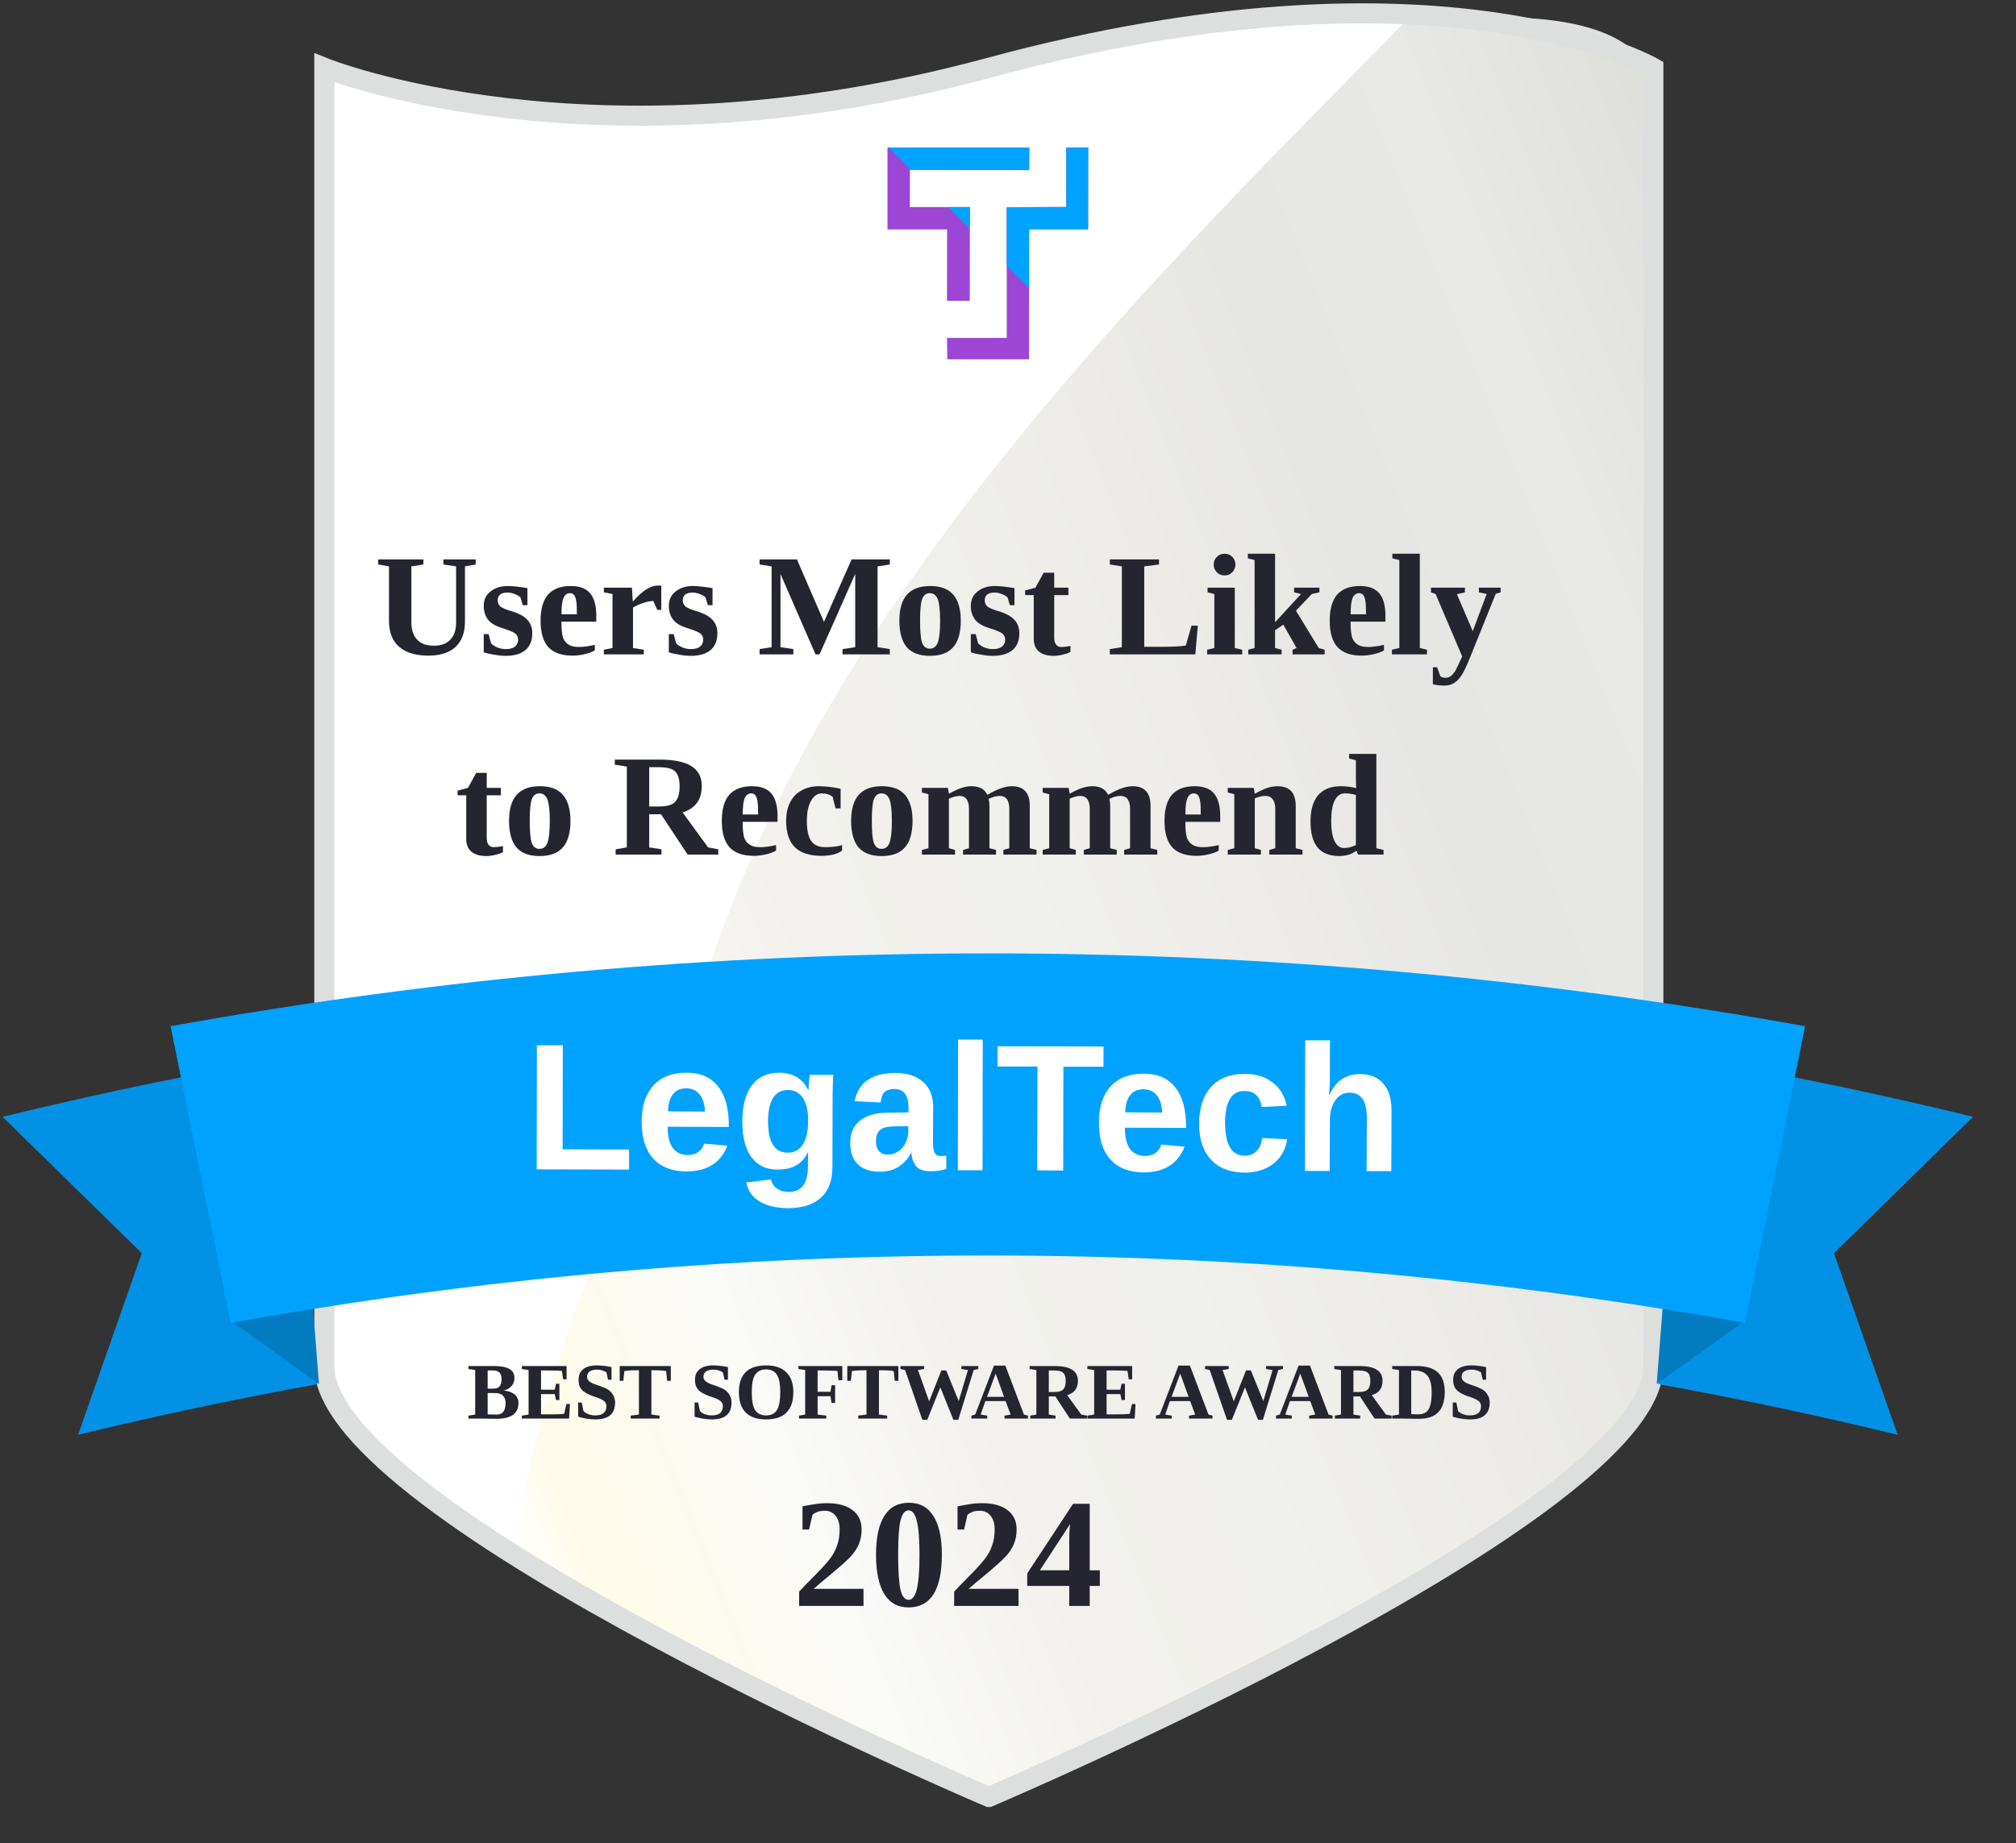 <svg xmlns="http://www.w3.org/2000/svg" xmlns:xlink="http://www.w3.org/1999/xlink" width="199" zoomAndPan="magnify" viewBox="0 0 149.25 136.5" height="182" preserveAspectRatio="xMidYMid meet" version="1.0"><rect x="0" y="0" width="149.25" height="136.5" fill="#333333" stroke="none"/><defs><g/><clipPath id="287ae2bcd2"><path d="M 23 0.23 L 123 0.23 L 123 133.809 L 23 133.809 Z M 23 0.23 " clip-rule="nonzero"/></clipPath><clipPath id="d3dd6f8f89"><path d="M 37 1 L 123 1 L 123 133.809 L 37 133.809 Z M 37 1 " clip-rule="nonzero"/></clipPath><clipPath id="b616f58031"><path d="M 122.285 8.93 L 122.285 101.129 C 122.285 112.102 73.133 133.008 73.133 133.008 C 73.133 133.008 52.488 124.227 37.957 115.062 C 40.145 99.73 47.625 84.676 53.641 68.418 C 63.812 40.934 88.992 17.055 103.793 1.816 C 126.258 -1.086 122.285 8.93 122.285 8.93 Z M 122.285 8.93 " clip-rule="nonzero"/></clipPath><linearGradient x1="-0.029" gradientTransform="matrix(84.598, 0, 0, 131.718, 37.959, 1.289)" y1="0.953" x2="1.179" gradientUnits="userSpaceOnUse" y2="0.213" id="5798d28331"><stop stop-opacity="1" stop-color="rgb(100%, 100%, 100%)" offset="0"/><stop stop-opacity="1" stop-color="rgb(100%, 100%, 100%)" offset="0.031"/><stop stop-opacity="1" stop-color="rgb(100%, 100%, 100%)" offset="0.047"/><stop stop-opacity="1" stop-color="rgb(100%, 99.904%, 99.464%)" offset="0.051"/><stop stop-opacity="1" stop-color="rgb(100%, 99.809%, 98.929%)" offset="0.055"/><stop stop-opacity="1" stop-color="rgb(100%, 99.661%, 98.102%)" offset="0.059"/><stop stop-opacity="1" stop-color="rgb(100%, 99.515%, 97.275%)" offset="0.062"/><stop stop-opacity="1" stop-color="rgb(100%, 99.367%, 96.446%)" offset="0.066"/><stop stop-opacity="1" stop-color="rgb(100%, 99.22%, 95.619%)" offset="0.07"/><stop stop-opacity="1" stop-color="rgb(100%, 99.072%, 94.791%)" offset="0.074"/><stop stop-opacity="1" stop-color="rgb(100%, 98.926%, 93.964%)" offset="0.078"/><stop stop-opacity="1" stop-color="rgb(100%, 98.779%, 93.137%)" offset="0.082"/><stop stop-opacity="1" stop-color="rgb(100%, 98.633%, 92.31%)" offset="0.086"/><stop stop-opacity="1" stop-color="rgb(99.985%, 98.512%, 91.698%)" offset="0.09"/><stop stop-opacity="1" stop-color="rgb(99.971%, 98.393%, 91.087%)" offset="0.094"/><stop stop-opacity="1" stop-color="rgb(99.904%, 98.38%, 91.298%)" offset="0.098"/><stop stop-opacity="1" stop-color="rgb(99.838%, 98.367%, 91.508%)" offset="0.102"/><stop stop-opacity="1" stop-color="rgb(99.771%, 98.354%, 91.719%)" offset="0.105"/><stop stop-opacity="1" stop-color="rgb(99.704%, 98.34%, 91.93%)" offset="0.109"/><stop stop-opacity="1" stop-color="rgb(99.637%, 98.326%, 92.14%)" offset="0.113"/><stop stop-opacity="1" stop-color="rgb(99.57%, 98.314%, 92.351%)" offset="0.117"/><stop stop-opacity="1" stop-color="rgb(99.503%, 98.3%, 92.561%)" offset="0.121"/><stop stop-opacity="1" stop-color="rgb(99.437%, 98.286%, 92.772%)" offset="0.125"/><stop stop-opacity="1" stop-color="rgb(99.37%, 98.273%, 92.982%)" offset="0.129"/><stop stop-opacity="1" stop-color="rgb(99.303%, 98.26%, 93.193%)" offset="0.133"/><stop stop-opacity="1" stop-color="rgb(99.236%, 98.247%, 93.404%)" offset="0.137"/><stop stop-opacity="1" stop-color="rgb(99.168%, 98.233%, 93.614%)" offset="0.141"/><stop stop-opacity="1" stop-color="rgb(99.101%, 98.219%, 93.825%)" offset="0.145"/><stop stop-opacity="1" stop-color="rgb(99.036%, 98.207%, 94.035%)" offset="0.148"/><stop stop-opacity="1" stop-color="rgb(98.969%, 98.193%, 94.246%)" offset="0.152"/><stop stop-opacity="1" stop-color="rgb(98.901%, 98.18%, 94.458%)" offset="0.156"/><stop stop-opacity="1" stop-color="rgb(98.834%, 98.166%, 94.669%)" offset="0.16"/><stop stop-opacity="1" stop-color="rgb(98.767%, 98.154%, 94.879%)" offset="0.164"/><stop stop-opacity="1" stop-color="rgb(98.7%, 98.14%, 95.09%)" offset="0.168"/><stop stop-opacity="1" stop-color="rgb(98.634%, 98.126%, 95.3%)" offset="0.172"/><stop stop-opacity="1" stop-color="rgb(98.567%, 98.112%, 95.511%)" offset="0.176"/><stop stop-opacity="1" stop-color="rgb(98.5%, 98.099%, 95.721%)" offset="0.18"/><stop stop-opacity="1" stop-color="rgb(98.433%, 98.085%, 95.932%)" offset="0.184"/><stop stop-opacity="1" stop-color="rgb(98.366%, 98.073%, 96.143%)" offset="0.188"/><stop stop-opacity="1" stop-color="rgb(98.299%, 98.059%, 96.353%)" offset="0.191"/><stop stop-opacity="1" stop-color="rgb(98.233%, 98.045%, 96.564%)" offset="0.195"/><stop stop-opacity="1" stop-color="rgb(98.166%, 98.032%, 96.774%)" offset="0.199"/><stop stop-opacity="1" stop-color="rgb(98.099%, 98.019%, 96.985%)" offset="0.203"/><stop stop-opacity="1" stop-color="rgb(97.919%, 97.862%, 96.957%)" offset="0.219"/><stop stop-opacity="1" stop-color="rgb(97.635%, 97.588%, 96.782%)" offset="0.227"/><stop stop-opacity="1" stop-color="rgb(97.429%, 97.354%, 96.489%)" offset="0.234"/><stop stop-opacity="1" stop-color="rgb(97.221%, 97.121%, 96.194%)" offset="0.242"/><stop stop-opacity="1" stop-color="rgb(97.014%, 96.886%, 95.9%)" offset="0.25"/><stop stop-opacity="1" stop-color="rgb(96.806%, 96.652%, 95.605%)" offset="0.258"/><stop stop-opacity="1" stop-color="rgb(96.599%, 96.419%, 95.311%)" offset="0.266"/><stop stop-opacity="1" stop-color="rgb(96.391%, 96.184%, 95.018%)" offset="0.273"/><stop stop-opacity="1" stop-color="rgb(96.184%, 95.95%, 94.724%)" offset="0.281"/><stop stop-opacity="1" stop-color="rgb(95.978%, 95.715%, 94.429%)" offset="0.289"/><stop stop-opacity="1" stop-color="rgb(95.77%, 95.482%, 94.135%)" offset="0.297"/><stop stop-opacity="1" stop-color="rgb(95.563%, 95.248%, 93.84%)" offset="0.305"/><stop stop-opacity="1" stop-color="rgb(95.355%, 95.013%, 93.546%)" offset="0.312"/><stop stop-opacity="1" stop-color="rgb(95.148%, 94.78%, 93.253%)" offset="0.32"/><stop stop-opacity="1" stop-color="rgb(94.963%, 94.577%, 92.998%)" offset="0.328"/><stop stop-opacity="1" stop-color="rgb(94.83%, 94.464%, 92.863%)" offset="0.344"/><stop stop-opacity="1" stop-color="rgb(94.669%, 94.385%, 92.784%)" offset="0.372"/><stop stop-opacity="1" stop-color="rgb(94.562%, 94.331%, 92.731%)" offset="0.375"/><stop stop-opacity="1" stop-color="rgb(94.455%, 94.276%, 92.677%)" offset="0.406"/><stop stop-opacity="1" stop-color="rgb(94.241%, 94.17%, 92.57%)" offset="0.438"/><stop stop-opacity="1" stop-color="rgb(93.994%, 93.944%, 92.354%)" offset="0.469"/><stop stop-opacity="1" stop-color="rgb(93.779%, 93.672%, 92.099%)" offset="0.484"/><stop stop-opacity="1" stop-color="rgb(93.633%, 93.477%, 91.916%)" offset="0.5"/><stop stop-opacity="1" stop-color="rgb(93.484%, 93.28%, 91.731%)" offset="0.516"/><stop stop-opacity="1" stop-color="rgb(93.338%, 93.085%, 91.548%)" offset="0.531"/><stop stop-opacity="1" stop-color="rgb(93.192%, 92.888%, 91.364%)" offset="0.547"/><stop stop-opacity="1" stop-color="rgb(93.044%, 92.693%, 91.18%)" offset="0.562"/><stop stop-opacity="1" stop-color="rgb(92.842%, 92.467%, 90.988%)" offset="0.578"/><stop stop-opacity="1" stop-color="rgb(92.532%, 92.186%, 90.782%)" offset="0.594"/><stop stop-opacity="1" stop-color="rgb(92.171%, 91.879%, 90.569%)" offset="0.609"/><stop stop-opacity="1" stop-color="rgb(91.811%, 91.571%, 90.353%)" offset="0.625"/><stop stop-opacity="1" stop-color="rgb(91.449%, 91.264%, 90.14%)" offset="0.628"/><stop stop-opacity="1" stop-color="rgb(91.269%, 91.11%, 90.033%)" offset="0.641"/><stop stop-opacity="1" stop-color="rgb(91.087%, 90.956%, 89.926%)" offset="0.656"/><stop stop-opacity="1" stop-color="rgb(90.727%, 90.649%, 89.713%)" offset="0.672"/><stop stop-opacity="1" stop-color="rgb(90.375%, 90.349%, 89.505%)" offset="0.688"/><stop stop-opacity="1" stop-color="rgb(90.292%, 90.292%, 89.54%)" offset="0.719"/><stop stop-opacity="1" stop-color="rgb(90.474%, 90.474%, 89.812%)" offset="0.75"/><stop stop-opacity="1" stop-color="rgb(90.656%, 90.656%, 90.083%)" offset="0.781"/><stop stop-opacity="1" stop-color="rgb(90.836%, 90.836%, 90.355%)" offset="0.812"/><stop stop-opacity="1" stop-color="rgb(90.915%, 90.915%, 90.486%)" offset="0.828"/><stop stop-opacity="1" stop-color="rgb(90.784%, 90.784%, 90.34%)" offset="0.836"/><stop stop-opacity="1" stop-color="rgb(90.544%, 90.544%, 90.051%)" offset="0.844"/><stop stop-opacity="1" stop-color="rgb(90.305%, 90.305%, 89.763%)" offset="0.852"/><stop stop-opacity="1" stop-color="rgb(90.067%, 90.067%, 89.474%)" offset="0.859"/><stop stop-opacity="1" stop-color="rgb(89.827%, 89.827%, 89.186%)" offset="0.867"/><stop stop-opacity="1" stop-color="rgb(89.587%, 89.587%, 88.898%)" offset="0.875"/><stop stop-opacity="1" stop-color="rgb(89.349%, 89.349%, 88.611%)" offset="0.883"/><stop stop-opacity="1" stop-color="rgb(89.11%, 89.11%, 88.322%)" offset="0.891"/><stop stop-opacity="1" stop-color="rgb(88.87%, 88.87%, 88.034%)" offset="0.898"/><stop stop-opacity="1" stop-color="rgb(88.632%, 88.632%, 87.746%)" offset="0.906"/><stop stop-opacity="1" stop-color="rgb(88.393%, 88.393%, 87.457%)" offset="0.914"/><stop stop-opacity="1" stop-color="rgb(88.153%, 88.153%, 87.17%)" offset="0.922"/><stop stop-opacity="1" stop-color="rgb(87.915%, 87.915%, 86.882%)" offset="0.93"/><stop stop-opacity="1" stop-color="rgb(87.675%, 87.675%, 86.594%)" offset="0.938"/><stop stop-opacity="1" stop-color="rgb(87.436%, 87.436%, 86.305%)" offset="0.945"/><stop stop-opacity="1" stop-color="rgb(87.196%, 87.195%, 86.017%)" offset="0.953"/><stop stop-opacity="1" stop-color="rgb(86.94%, 86.929%, 85.728%)" offset="0.961"/><stop stop-opacity="1" stop-color="rgb(86.67%, 86.639%, 85.44%)" offset="0.969"/><stop stop-opacity="1" stop-color="rgb(86.401%, 86.351%, 85.15%)" offset="0.977"/><stop stop-opacity="1" stop-color="rgb(86.131%, 86.061%, 84.862%)" offset="0.984"/><stop stop-opacity="1" stop-color="rgb(85.861%, 85.771%, 84.572%)" offset="0.992"/><stop stop-opacity="1" stop-color="rgb(85.591%, 85.483%, 84.282%)" offset="1"/></linearGradient><clipPath id="9a652197fd"><path d="M 3 0.23 L 144 0.23 L 144 133.809 L 3 133.809 Z M 3 0.23 " clip-rule="nonzero"/></clipPath><clipPath id="ebf3e98143"><path d="M 122 79 L 146.266 79 L 146.266 107 L 122 107 Z M 122 79 " clip-rule="nonzero"/></clipPath><clipPath id="2a76d57d0b"><path d="M 70.113 10.922 L 80.859 10.922 L 80.859 25 L 70.113 25 Z M 70.113 10.922 " clip-rule="nonzero"/></clipPath><clipPath id="e1d0664b18"><path d="M 78.938 10.922 L 78.938 15.328 L 74.531 15.344 L 74.531 25.023 L 70.113 25.023 L 70.129 26.602 L 76.184 26.602 L 76.188 16.977 L 80.555 16.977 L 80.562 10.922 Z M 78.938 10.922 " clip-rule="nonzero"/></clipPath><clipPath id="30e7a711b0"><path d="M 65.703 10.922 L 76.449 10.922 L 76.449 22.418 L 65.703 22.418 Z M 65.703 10.922 " clip-rule="nonzero"/></clipPath><clipPath id="b81d5f51de"><path d="M 71.793 22.27 L 71.801 15.332 L 67.355 15.332 L 67.363 12.566 L 76.191 12.586 L 76.199 10.922 L 65.703 10.922 L 65.703 16.988 L 70.117 16.988 L 70.109 22.27 Z M 71.793 22.27 " clip-rule="nonzero"/></clipPath></defs><g clip-path="url(#287ae2bcd2)"><path fill="#ffffff" d="M 122.281 5.02 L 122.281 101.125 C 122.281 112.098 73.133 133.004 73.133 133.004 C 73.133 133.004 23.984 112.098 23.984 101.125 L 23.984 5.02 C 23.984 5.02 43.715 12.992 73.133 5.02 C 106.605 -4.051 122.281 5.02 122.281 5.02 Z M 122.281 5.02 " fill-opacity="1" fill-rule="nonzero"/></g><g clip-path="url(#d3dd6f8f89)"><g clip-path="url(#b616f58031)"><path fill="url(#5798d28331)" d="M 37.957 0.23 L 37.957 133.008 L 126.258 133.008 L 126.258 0.23 Z M 37.957 0.23 " fill-rule="nonzero"/></g></g><g clip-path="url(#9a652197fd)"><path stroke-linecap="butt" transform="matrix(0.371, 0, 0, 0.371, -2.41, -0.495)" fill="none" stroke-linejoin="miter" d="M 336.424 14.87 L 336.424 274.03 C 336.424 303.619 203.819 359.995 203.819 359.995 C 203.819 359.995 71.214 303.619 71.214 274.03 L 71.214 14.87 C 71.214 14.87 124.448 36.369 203.819 14.87 C 294.13 -9.589 336.424 14.87 336.424 14.87 Z M 336.424 14.87 " stroke="#dcdfdd" stroke-width="4" stroke-opacity="1" stroke-miterlimit="10"/></g><path fill="#0192e5" d="M 23.52 102.492 C 17.578 103.562 11.668 104.816 5.781 106.246 L 10.496 92.797 L 0.191 82.703 C 4.641 81.617 9.105 80.629 13.582 79.738 " fill-opacity="1" fill-rule="nonzero"/><path fill="#027bc1" d="M 23.613 102.484 L 17.062 97.785 L 23.133 96.27 Z M 23.613 102.484 " fill-opacity="1" fill-rule="nonzero"/><g clip-path="url(#ebf3e98143)"><path fill="#0192e5" d="M 122.75 102.492 C 128.688 103.562 134.602 104.816 140.488 106.246 L 135.773 92.797 L 146.07 82.699 C 141.625 81.613 137.16 80.629 132.684 79.738 " fill-opacity="1" fill-rule="nonzero"/></g><path fill="#027bc1" d="M 122.652 102.484 L 129.203 97.785 L 123.133 96.27 Z M 122.652 102.484 " fill-opacity="1" fill-rule="nonzero"/><path fill="#00a2ff" d="M 129.188 97.961 C 110.648 94.633 91.965 92.969 73.129 92.969 C 54.297 92.969 35.613 94.633 17.074 97.961 C 15.59 90.637 14.109 83.312 12.629 75.988 C 32.637 72.395 52.805 70.598 73.133 70.598 C 93.461 70.598 113.629 72.395 133.637 75.988 C 132.152 83.312 130.668 90.637 129.188 97.961 Z M 129.188 97.961 " fill-opacity="1" fill-rule="nonzero"/><g fill="#252530" fill-opacity="1"><g transform="translate(34.586, 105.046)"><g><path d="M 2.547 -2.922 C 2.547 -3.148 2.492 -3.312 2.391 -3.406 C 2.297 -3.508 2.141 -3.562 1.922 -3.562 L 1.516 -3.562 L 1.516 -2.219 L 1.938 -2.219 C 2.145 -2.219 2.297 -2.27 2.391 -2.375 C 2.492 -2.488 2.547 -2.672 2.547 -2.922 Z M 2.844 -1.141 C 2.844 -1.391 2.773 -1.578 2.641 -1.703 C 2.516 -1.828 2.305 -1.891 2.016 -1.891 L 1.516 -1.891 L 1.516 -0.312 C 1.797 -0.301 2.016 -0.297 2.172 -0.297 C 2.398 -0.297 2.566 -0.363 2.672 -0.5 C 2.785 -0.645 2.844 -0.859 2.844 -1.141 Z M 0.094 0 L 0.094 -0.219 L 0.594 -0.297 L 0.594 -3.594 L 0.094 -3.672 L 0.094 -3.891 L 1.984 -3.891 C 2.504 -3.891 2.883 -3.816 3.125 -3.672 C 3.375 -3.535 3.5 -3.316 3.5 -3.016 C 3.5 -2.773 3.426 -2.57 3.281 -2.406 C 3.133 -2.238 2.941 -2.129 2.703 -2.078 C 3.055 -2.047 3.328 -1.945 3.516 -1.781 C 3.703 -1.625 3.797 -1.41 3.797 -1.141 C 3.797 -0.754 3.656 -0.461 3.375 -0.266 C 3.094 -0.078 2.695 0.016 2.188 0.016 L 0.859 0 Z M 0.094 0 "/></g></g></g><g fill="#252530" fill-opacity="1"><g transform="translate(38.538, 105.046)"><g><path d="M 0.094 -0.219 L 0.594 -0.297 L 0.594 -3.594 L 0.094 -3.672 L 0.094 -3.891 L 3.406 -3.891 L 3.406 -2.906 L 3.156 -2.906 L 3.062 -3.531 C 2.844 -3.551 2.523 -3.562 2.109 -3.562 L 1.516 -3.562 L 1.516 -2.141 L 2.531 -2.141 L 2.625 -2.578 L 2.875 -2.578 L 2.875 -1.375 L 2.625 -1.375 L 2.531 -1.812 L 1.516 -1.812 L 1.516 -0.312 L 2.25 -0.312 C 2.75 -0.312 3.078 -0.328 3.234 -0.359 L 3.391 -1.078 L 3.656 -1.078 L 3.594 0 L 0.094 0 Z M 0.094 -0.219 "/></g></g></g><g fill="#252530" fill-opacity="1"><g transform="translate(42.49, 105.046)"><g><path d="M 0.312 -1.188 L 0.578 -1.188 L 0.703 -0.562 C 0.785 -0.469 0.906 -0.391 1.062 -0.328 C 1.227 -0.266 1.398 -0.234 1.578 -0.234 C 2.129 -0.234 2.406 -0.461 2.406 -0.922 C 2.406 -1.066 2.352 -1.188 2.25 -1.281 C 2.145 -1.375 1.977 -1.461 1.75 -1.547 C 1.426 -1.648 1.191 -1.738 1.047 -1.812 C 0.898 -1.883 0.773 -1.961 0.672 -2.047 C 0.566 -2.141 0.484 -2.254 0.422 -2.391 C 0.367 -2.523 0.344 -2.688 0.344 -2.875 C 0.344 -3.219 0.457 -3.477 0.688 -3.656 C 0.914 -3.844 1.254 -3.938 1.703 -3.938 C 2.035 -3.938 2.395 -3.895 2.781 -3.812 L 2.781 -2.875 L 2.531 -2.875 L 2.406 -3.422 C 2.207 -3.555 1.973 -3.625 1.703 -3.625 C 1.473 -3.625 1.289 -3.578 1.156 -3.484 C 1.031 -3.398 0.969 -3.27 0.969 -3.094 C 0.969 -2.969 1.02 -2.859 1.125 -2.766 C 1.238 -2.672 1.406 -2.586 1.625 -2.516 C 2.07 -2.367 2.375 -2.242 2.531 -2.141 C 2.695 -2.035 2.82 -1.898 2.906 -1.734 C 3 -1.578 3.047 -1.395 3.047 -1.188 C 3.047 -0.352 2.562 0.062 1.594 0.062 C 1.375 0.062 1.145 0.039 0.906 0 C 0.676 -0.039 0.477 -0.086 0.312 -0.141 Z M 0.312 -1.188 "/></g></g></g><g fill="#252530" fill-opacity="1"><g transform="translate(45.785, 105.046)"><g><path d="M 0.906 0 L 0.906 -0.219 L 1.516 -0.297 L 1.516 -3.578 L 1.375 -3.578 C 0.926 -3.578 0.613 -3.555 0.438 -3.516 L 0.359 -2.797 L 0.094 -2.797 L 0.094 -3.891 L 3.875 -3.891 L 3.875 -2.797 L 3.609 -2.797 L 3.531 -3.516 C 3.363 -3.555 3.047 -3.578 2.578 -3.578 L 2.438 -3.578 L 2.438 -0.297 L 3.047 -0.219 L 3.047 0 Z M 0.906 0 "/></g></g></g><g fill="#252530" fill-opacity="1"><g transform="translate(49.629, 105.046)"><g/></g></g><g fill="#252530" fill-opacity="1"><g transform="translate(51.11, 105.046)"><g><path d="M 0.312 -1.188 L 0.578 -1.188 L 0.703 -0.562 C 0.785 -0.469 0.906 -0.391 1.062 -0.328 C 1.227 -0.266 1.398 -0.234 1.578 -0.234 C 2.129 -0.234 2.406 -0.461 2.406 -0.922 C 2.406 -1.066 2.352 -1.188 2.25 -1.281 C 2.145 -1.375 1.977 -1.461 1.75 -1.547 C 1.426 -1.648 1.191 -1.738 1.047 -1.812 C 0.898 -1.883 0.773 -1.961 0.672 -2.047 C 0.566 -2.141 0.484 -2.254 0.422 -2.391 C 0.367 -2.523 0.344 -2.688 0.344 -2.875 C 0.344 -3.219 0.457 -3.477 0.688 -3.656 C 0.914 -3.844 1.254 -3.938 1.703 -3.938 C 2.035 -3.938 2.395 -3.895 2.781 -3.812 L 2.781 -2.875 L 2.531 -2.875 L 2.406 -3.422 C 2.207 -3.555 1.973 -3.625 1.703 -3.625 C 1.473 -3.625 1.289 -3.578 1.156 -3.484 C 1.031 -3.398 0.969 -3.27 0.969 -3.094 C 0.969 -2.969 1.02 -2.859 1.125 -2.766 C 1.238 -2.672 1.406 -2.586 1.625 -2.516 C 2.07 -2.367 2.375 -2.242 2.531 -2.141 C 2.695 -2.035 2.82 -1.898 2.906 -1.734 C 3 -1.578 3.047 -1.395 3.047 -1.188 C 3.047 -0.352 2.562 0.062 1.594 0.062 C 1.375 0.062 1.145 0.039 0.906 0 C 0.676 -0.039 0.477 -0.086 0.312 -0.141 Z M 0.312 -1.188 "/></g></g></g><g fill="#252530" fill-opacity="1"><g transform="translate(54.405, 105.046)"><g><path d="M 1.25 -1.953 C 1.25 -1.328 1.332 -0.883 1.5 -0.625 C 1.676 -0.363 1.945 -0.234 2.312 -0.234 C 2.676 -0.234 2.941 -0.363 3.109 -0.625 C 3.273 -0.895 3.359 -1.336 3.359 -1.953 C 3.359 -2.566 3.273 -3 3.109 -3.25 C 2.941 -3.508 2.676 -3.641 2.312 -3.641 C 1.945 -3.641 1.676 -3.508 1.5 -3.25 C 1.332 -3 1.25 -2.566 1.25 -1.953 Z M 0.297 -1.953 C 0.297 -3.273 0.969 -3.938 2.312 -3.938 C 2.977 -3.938 3.477 -3.766 3.812 -3.422 C 4.156 -3.086 4.328 -2.598 4.328 -1.953 C 4.328 -1.285 4.156 -0.781 3.812 -0.438 C 3.469 -0.102 2.969 0.062 2.312 0.062 C 1.656 0.062 1.156 -0.102 0.812 -0.438 C 0.469 -0.781 0.297 -1.285 0.297 -1.953 Z M 0.297 -1.953 "/></g></g></g><g fill="#252530" fill-opacity="1"><g transform="translate(59.014, 105.046)"><g><path d="M 1.516 -1.656 L 1.516 -0.297 L 2.156 -0.219 L 2.156 0 L 0.141 0 L 0.141 -0.219 L 0.594 -0.297 L 0.594 -3.594 L 0.094 -3.672 L 0.094 -3.891 L 3.344 -3.891 L 3.344 -2.844 L 3.062 -2.844 L 2.984 -3.531 C 2.879 -3.539 2.719 -3.547 2.5 -3.547 C 2.289 -3.555 2.117 -3.562 1.984 -3.562 L 1.516 -3.562 L 1.516 -1.984 L 2.469 -1.984 L 2.547 -2.469 L 2.812 -2.469 L 2.812 -1.156 L 2.547 -1.156 L 2.469 -1.656 Z M 1.516 -1.656 "/></g></g></g><g fill="#252530" fill-opacity="1"><g transform="translate(62.633, 105.046)"><g><path d="M 0.906 0 L 0.906 -0.219 L 1.516 -0.297 L 1.516 -3.578 L 1.375 -3.578 C 0.926 -3.578 0.613 -3.555 0.438 -3.516 L 0.359 -2.797 L 0.094 -2.797 L 0.094 -3.891 L 3.875 -3.891 L 3.875 -2.797 L 3.609 -2.797 L 3.531 -3.516 C 3.363 -3.555 3.047 -3.578 2.578 -3.578 L 2.438 -3.578 L 2.438 -0.297 L 3.047 -0.219 L 3.047 0 Z M 0.906 0 "/></g></g></g><g fill="#252530" fill-opacity="1"><g transform="translate(66.584, 105.046)"><g><path d="M 4.359 0.094 L 4 0.094 L 3.031 -2.312 L 2.062 0.094 L 1.703 0.094 L 0.422 -3.594 L 0.078 -3.672 L 0.078 -3.891 L 1.828 -3.891 L 1.828 -3.672 L 1.375 -3.594 L 2.203 -1.281 L 3.109 -3.562 L 3.469 -3.562 L 4.391 -1.297 L 5.078 -3.594 L 4.594 -3.672 L 4.594 -3.891 L 5.844 -3.891 L 5.844 -3.672 L 5.5 -3.594 Z M 4.359 0.094 "/></g></g></g><g fill="#252530" fill-opacity="1"><g transform="translate(71.852, 105.046)"><g><path d="M 1.234 -0.219 L 1.234 0 L 0.062 0 L 0.062 -0.219 L 0.344 -0.297 L 1.734 -3.922 L 2.578 -3.922 L 3.953 -0.297 L 4.25 -0.219 L 4.25 0 L 2.516 0 L 2.516 -0.219 L 2.969 -0.297 L 2.594 -1.297 L 1.094 -1.297 L 0.75 -0.297 Z M 1.859 -3.328 L 1.219 -1.609 L 2.484 -1.609 Z M 1.859 -3.328 "/></g></g></g><g fill="#252530" fill-opacity="1"><g transform="translate(76.13, 105.046)"><g><path d="M 1.516 -1.641 L 1.516 -0.297 L 2.016 -0.219 L 2.016 0 L 0.141 0 L 0.141 -0.219 L 0.594 -0.297 L 0.594 -3.594 L 0.094 -3.672 L 0.094 -3.891 L 1.953 -3.891 C 2.523 -3.891 2.953 -3.801 3.234 -3.625 C 3.523 -3.445 3.672 -3.172 3.672 -2.797 C 3.672 -2.242 3.406 -1.891 2.875 -1.734 L 3.922 -0.297 L 4.344 -0.219 L 4.344 0 L 3.078 0 L 2 -1.641 Z M 2.766 -2.797 C 2.766 -3.086 2.703 -3.285 2.578 -3.391 C 2.461 -3.504 2.242 -3.562 1.922 -3.562 L 1.516 -3.562 L 1.516 -1.969 L 1.938 -1.969 C 2.238 -1.969 2.453 -2.031 2.578 -2.156 C 2.703 -2.281 2.766 -2.492 2.766 -2.797 Z M 2.766 -2.797 "/></g></g></g><g fill="#252530" fill-opacity="1"><g transform="translate(80.409, 105.046)"><g><path d="M 0.094 -0.219 L 0.594 -0.297 L 0.594 -3.594 L 0.094 -3.672 L 0.094 -3.891 L 3.406 -3.891 L 3.406 -2.906 L 3.156 -2.906 L 3.062 -3.531 C 2.844 -3.551 2.523 -3.562 2.109 -3.562 L 1.516 -3.562 L 1.516 -2.141 L 2.531 -2.141 L 2.625 -2.578 L 2.875 -2.578 L 2.875 -1.375 L 2.625 -1.375 L 2.531 -1.812 L 1.516 -1.812 L 1.516 -0.312 L 2.25 -0.312 C 2.75 -0.312 3.078 -0.328 3.234 -0.359 L 3.391 -1.078 L 3.656 -1.078 L 3.594 0 L 0.094 0 Z M 0.094 -0.219 "/></g></g></g><g fill="#252530" fill-opacity="1"><g transform="translate(84.361, 105.046)"><g/></g></g><g fill="#252530" fill-opacity="1"><g transform="translate(85.514, 105.046)"><g><path d="M 1.234 -0.219 L 1.234 0 L 0.062 0 L 0.062 -0.219 L 0.344 -0.297 L 1.734 -3.922 L 2.578 -3.922 L 3.953 -0.297 L 4.25 -0.219 L 4.25 0 L 2.516 0 L 2.516 -0.219 L 2.969 -0.297 L 2.594 -1.297 L 1.094 -1.297 L 0.75 -0.297 Z M 1.859 -3.328 L 1.219 -1.609 L 2.484 -1.609 Z M 1.859 -3.328 "/></g></g></g><g fill="#252530" fill-opacity="1"><g transform="translate(89.136, 105.046)"><g><path d="M 4.359 0.094 L 4 0.094 L 3.031 -2.312 L 2.062 0.094 L 1.703 0.094 L 0.422 -3.594 L 0.078 -3.672 L 0.078 -3.891 L 1.828 -3.891 L 1.828 -3.672 L 1.375 -3.594 L 2.203 -1.281 L 3.109 -3.562 L 3.469 -3.562 L 4.391 -1.297 L 5.078 -3.594 L 4.594 -3.672 L 4.594 -3.891 L 5.844 -3.891 L 5.844 -3.672 L 5.5 -3.594 Z M 4.359 0.094 "/></g></g></g><g fill="#252530" fill-opacity="1"><g transform="translate(94.403, 105.046)"><g><path d="M 1.234 -0.219 L 1.234 0 L 0.062 0 L 0.062 -0.219 L 0.344 -0.297 L 1.734 -3.922 L 2.578 -3.922 L 3.953 -0.297 L 4.25 -0.219 L 4.25 0 L 2.516 0 L 2.516 -0.219 L 2.969 -0.297 L 2.594 -1.297 L 1.094 -1.297 L 0.75 -0.297 Z M 1.859 -3.328 L 1.219 -1.609 L 2.484 -1.609 Z M 1.859 -3.328 "/></g></g></g><g fill="#252530" fill-opacity="1"><g transform="translate(98.682, 105.046)"><g><path d="M 1.516 -1.641 L 1.516 -0.297 L 2.016 -0.219 L 2.016 0 L 0.141 0 L 0.141 -0.219 L 0.594 -0.297 L 0.594 -3.594 L 0.094 -3.672 L 0.094 -3.891 L 1.953 -3.891 C 2.523 -3.891 2.953 -3.801 3.234 -3.625 C 3.523 -3.445 3.672 -3.172 3.672 -2.797 C 3.672 -2.242 3.406 -1.891 2.875 -1.734 L 3.922 -0.297 L 4.344 -0.219 L 4.344 0 L 3.078 0 L 2 -1.641 Z M 2.766 -2.797 C 2.766 -3.086 2.703 -3.285 2.578 -3.391 C 2.461 -3.504 2.242 -3.562 1.922 -3.562 L 1.516 -3.562 L 1.516 -1.969 L 1.938 -1.969 C 2.238 -1.969 2.453 -2.031 2.578 -2.156 C 2.703 -2.281 2.766 -2.492 2.766 -2.797 Z M 2.766 -2.797 "/></g></g></g><g fill="#252530" fill-opacity="1"><g transform="translate(102.96, 105.046)"><g><path d="M 3.031 -1.938 C 3.031 -2.5 2.926 -2.91 2.719 -3.172 C 2.52 -3.43 2.191 -3.562 1.734 -3.562 L 1.516 -3.562 L 1.516 -0.328 C 1.703 -0.316 1.867 -0.312 2.016 -0.312 C 2.266 -0.312 2.461 -0.363 2.609 -0.469 C 2.754 -0.57 2.859 -0.738 2.922 -0.969 C 2.992 -1.207 3.031 -1.531 3.031 -1.938 Z M 1.953 -3.891 C 2.648 -3.891 3.164 -3.727 3.5 -3.406 C 3.832 -3.094 4 -2.613 4 -1.969 C 4 -1.301 3.836 -0.801 3.516 -0.469 C 3.203 -0.145 2.723 0.016 2.078 0.016 L 0.766 0 L 0.109 0 L 0.109 -0.219 L 0.609 -0.297 L 0.609 -3.594 L 0.109 -3.672 L 0.109 -3.891 Z M 1.953 -3.891 "/></g></g></g><g fill="#252530" fill-opacity="1"><g transform="translate(107.239, 105.046)"><g><path d="M 0.312 -1.188 L 0.578 -1.188 L 0.703 -0.562 C 0.785 -0.469 0.906 -0.391 1.062 -0.328 C 1.227 -0.266 1.398 -0.234 1.578 -0.234 C 2.129 -0.234 2.406 -0.461 2.406 -0.922 C 2.406 -1.066 2.352 -1.188 2.25 -1.281 C 2.145 -1.375 1.977 -1.461 1.75 -1.547 C 1.426 -1.648 1.191 -1.738 1.047 -1.812 C 0.898 -1.883 0.773 -1.961 0.672 -2.047 C 0.566 -2.141 0.484 -2.254 0.422 -2.391 C 0.367 -2.523 0.344 -2.688 0.344 -2.875 C 0.344 -3.219 0.457 -3.477 0.688 -3.656 C 0.914 -3.844 1.254 -3.938 1.703 -3.938 C 2.035 -3.938 2.395 -3.895 2.781 -3.812 L 2.781 -2.875 L 2.531 -2.875 L 2.406 -3.422 C 2.207 -3.555 1.973 -3.625 1.703 -3.625 C 1.473 -3.625 1.289 -3.578 1.156 -3.484 C 1.031 -3.398 0.969 -3.27 0.969 -3.094 C 0.969 -2.969 1.02 -2.859 1.125 -2.766 C 1.238 -2.672 1.406 -2.586 1.625 -2.516 C 2.07 -2.367 2.375 -2.242 2.531 -2.141 C 2.695 -2.035 2.82 -1.898 2.906 -1.734 C 3 -1.578 3.047 -1.395 3.047 -1.188 C 3.047 -0.352 2.562 0.062 1.594 0.062 C 1.375 0.062 1.145 0.039 0.906 0 C 0.676 -0.039 0.477 -0.086 0.312 -0.141 Z M 0.312 -1.188 "/></g></g></g><g fill="#252530" fill-opacity="1"><g transform="translate(58.678, 118.92)"><g><path d="M 5.25 0 L 0.484 0 L 0.484 -1.062 C 0.805 -1.406 1.102 -1.711 1.375 -1.984 C 1.969 -2.578 2.398 -3.039 2.672 -3.375 C 2.953 -3.719 3.156 -4.07 3.281 -4.438 C 3.414 -4.801 3.484 -5.211 3.484 -5.672 C 3.484 -6.086 3.383 -6.422 3.188 -6.672 C 2.988 -6.922 2.727 -7.047 2.406 -7.047 C 2.164 -7.047 1.977 -7.02 1.844 -6.969 C 1.707 -6.914 1.582 -6.844 1.469 -6.75 L 1.219 -5.656 L 0.734 -5.656 L 0.734 -7.375 C 1.035 -7.438 1.328 -7.488 1.609 -7.531 C 1.898 -7.582 2.211 -7.609 2.547 -7.609 C 3.367 -7.609 4 -7.438 4.438 -7.094 C 4.883 -6.758 5.109 -6.281 5.109 -5.656 C 5.109 -5.258 5.039 -4.898 4.906 -4.578 C 4.77 -4.254 4.562 -3.941 4.281 -3.641 C 4 -3.336 3.441 -2.844 2.609 -2.156 C 2.285 -1.895 1.938 -1.598 1.562 -1.266 L 5.25 -1.266 Z M 5.25 0 "/></g></g></g><g fill="#252530" fill-opacity="1"><g transform="translate(64.416, 118.92)"><g><path d="M 5.312 -3.797 C 5.312 -1.191 4.488 0.109 2.844 0.109 C 2.051 0.109 1.453 -0.223 1.047 -0.891 C 0.641 -1.555 0.438 -2.523 0.438 -3.797 C 0.438 -5.047 0.641 -6 1.047 -6.656 C 1.453 -7.312 2.062 -7.641 2.875 -7.641 C 3.676 -7.641 4.281 -7.312 4.688 -6.656 C 5.102 -6.008 5.312 -5.055 5.312 -3.797 Z M 3.656 -3.797 C 3.656 -4.961 3.586 -5.801 3.453 -6.312 C 3.328 -6.82 3.125 -7.078 2.844 -7.078 C 2.57 -7.078 2.375 -6.828 2.25 -6.328 C 2.133 -5.836 2.078 -4.992 2.078 -3.797 C 2.078 -2.578 2.133 -1.711 2.25 -1.203 C 2.375 -0.703 2.57 -0.453 2.844 -0.453 C 3.125 -0.453 3.328 -0.707 3.453 -1.219 C 3.586 -1.738 3.656 -2.598 3.656 -3.797 Z M 3.656 -3.797 "/></g></g></g><g fill="#252530" fill-opacity="1"><g transform="translate(70.154, 118.92)"><g><path d="M 5.25 0 L 0.484 0 L 0.484 -1.062 C 0.805 -1.406 1.102 -1.711 1.375 -1.984 C 1.969 -2.578 2.398 -3.039 2.672 -3.375 C 2.953 -3.719 3.156 -4.07 3.281 -4.438 C 3.414 -4.801 3.484 -5.211 3.484 -5.672 C 3.484 -6.086 3.383 -6.422 3.188 -6.672 C 2.988 -6.922 2.727 -7.047 2.406 -7.047 C 2.164 -7.047 1.977 -7.02 1.844 -6.969 C 1.707 -6.914 1.582 -6.844 1.469 -6.75 L 1.219 -5.656 L 0.734 -5.656 L 0.734 -7.375 C 1.035 -7.438 1.328 -7.488 1.609 -7.531 C 1.898 -7.582 2.211 -7.609 2.547 -7.609 C 3.367 -7.609 4 -7.438 4.438 -7.094 C 4.883 -6.758 5.109 -6.281 5.109 -5.656 C 5.109 -5.258 5.039 -4.898 4.906 -4.578 C 4.77 -4.254 4.562 -3.941 4.281 -3.641 C 4 -3.336 3.441 -2.844 2.609 -2.156 C 2.285 -1.895 1.938 -1.598 1.562 -1.266 L 5.25 -1.266 Z M 5.25 0 "/></g></g></g><g fill="#252530" fill-opacity="1"><g transform="translate(75.893, 118.92)"><g><path d="M 4.781 -1.484 L 4.781 0 L 3.266 0 L 3.266 -1.484 L 0.156 -1.484 L 0.156 -2.406 L 3.547 -7.562 L 4.781 -7.562 L 4.781 -2.641 L 5.531 -2.641 L 5.531 -1.484 Z M 3.266 -4.875 C 3.266 -5.289 3.285 -5.688 3.328 -6.062 L 1.094 -2.641 L 3.266 -2.641 Z M 3.266 -4.875 "/></g></g></g><g fill="#252530" fill-opacity="1"><g transform="translate(27.735, 48.456)"><g><path d="M 4.391 -0.641 C 4.91 -0.641 5.312 -0.785 5.594 -1.078 C 5.883 -1.367 6.031 -1.801 6.031 -2.375 L 6.031 -6.516 L 5.094 -6.656 L 5.094 -7.031 L 7.484 -7.031 L 7.484 -6.656 L 6.688 -6.516 L 6.688 -2.422 C 6.688 -1.609 6.453 -0.984 5.984 -0.547 C 5.516 -0.117 4.848 0.094 3.984 0.094 C 3.035 0.094 2.312 -0.125 1.812 -0.562 C 1.312 -1 1.062 -1.633 1.062 -2.469 L 1.062 -6.516 L 0.266 -6.656 L 0.266 -7.031 L 3.609 -7.031 L 3.609 -6.656 L 2.719 -6.516 L 2.719 -2.391 C 2.719 -1.828 2.859 -1.395 3.141 -1.094 C 3.422 -0.789 3.836 -0.641 4.391 -0.641 Z M 4.391 -0.641 "/></g></g></g><g fill="#252530" fill-opacity="1"><g transform="translate(35.485, 48.456)"><g><path d="M 3.922 -1.562 C 3.922 -1.008 3.75 -0.594 3.406 -0.312 C 3.07 -0.031 2.582 0.109 1.938 0.109 C 1.676 0.109 1.383 0.078 1.062 0.016 C 0.738 -0.035 0.492 -0.094 0.328 -0.156 L 0.328 -1.5 L 0.688 -1.5 L 0.875 -0.812 C 1 -0.688 1.16 -0.582 1.359 -0.5 C 1.555 -0.426 1.758 -0.391 1.969 -0.391 C 2.27 -0.391 2.492 -0.453 2.641 -0.578 C 2.797 -0.711 2.875 -0.879 2.875 -1.078 C 2.875 -1.273 2.801 -1.43 2.656 -1.547 C 2.508 -1.66 2.195 -1.789 1.719 -1.938 C 1.207 -2.094 0.848 -2.305 0.641 -2.578 C 0.43 -2.859 0.328 -3.195 0.328 -3.594 C 0.328 -4.039 0.492 -4.395 0.828 -4.656 C 1.16 -4.926 1.586 -5.062 2.109 -5.062 C 2.461 -5.062 2.945 -5.008 3.562 -4.906 L 3.562 -3.641 L 3.219 -3.641 L 3.047 -4.219 C 2.941 -4.32 2.797 -4.406 2.609 -4.469 C 2.43 -4.539 2.258 -4.578 2.094 -4.578 C 1.844 -4.578 1.656 -4.523 1.531 -4.422 C 1.414 -4.316 1.359 -4.176 1.359 -4 C 1.359 -3.812 1.43 -3.656 1.578 -3.531 C 1.734 -3.414 2.047 -3.289 2.516 -3.156 C 3.023 -2.988 3.383 -2.773 3.594 -2.516 C 3.812 -2.266 3.922 -1.945 3.922 -1.562 Z M 3.922 -1.562 "/></g></g></g><g fill="#252530" fill-opacity="1"><g transform="translate(39.661, 48.456)"><g><path d="M 2.594 -5.062 C 3.258 -5.062 3.738 -4.879 4.031 -4.516 C 4.332 -4.16 4.484 -3.609 4.484 -2.859 L 4.484 -2.422 L 1.906 -2.422 L 1.906 -2.344 C 1.906 -1.82 1.945 -1.445 2.031 -1.219 C 2.113 -1 2.25 -0.832 2.438 -0.719 C 2.625 -0.602 2.883 -0.547 3.219 -0.547 C 3.52 -0.547 3.906 -0.598 4.375 -0.703 L 4.375 -0.297 C 4.188 -0.18 3.938 -0.086 3.625 -0.016 C 3.32 0.055 3.023 0.094 2.734 0.094 C 1.93 0.094 1.332 -0.113 0.938 -0.531 C 0.551 -0.957 0.359 -1.613 0.359 -2.5 C 0.359 -3.352 0.539 -3.992 0.906 -4.422 C 1.281 -4.848 1.844 -5.062 2.594 -5.062 Z M 2.531 -4.531 C 2.32 -4.531 2.164 -4.414 2.062 -4.188 C 1.957 -3.957 1.906 -3.551 1.906 -2.969 L 3.047 -2.969 C 3.047 -3.438 3.031 -3.766 3 -3.953 C 2.969 -4.148 2.914 -4.297 2.844 -4.391 C 2.77 -4.484 2.664 -4.531 2.531 -4.531 Z M 2.531 -4.531 "/></g></g></g><g fill="#252530" fill-opacity="1"><g transform="translate(44.425, 48.456)"><g><path d="M 2.422 -3.906 C 2.797 -4.332 3.129 -4.633 3.422 -4.812 C 3.723 -5 4 -5.094 4.25 -5.094 L 4.531 -5.094 L 4.531 -3.297 L 4.234 -3.297 L 3.938 -3.953 C 3.707 -3.953 3.453 -3.898 3.172 -3.797 C 2.898 -3.703 2.656 -3.594 2.438 -3.469 L 2.438 -0.469 L 3.234 -0.344 L 3.234 0 L 0.281 0 L 0.281 -0.344 L 0.922 -0.469 L 0.922 -4.469 L 0.281 -4.594 L 0.281 -4.938 L 2.359 -4.938 Z M 2.422 -3.906 "/></g></g></g><g fill="#252530" fill-opacity="1"><g transform="translate(49.188, 48.456)"><g><path d="M 3.922 -1.562 C 3.922 -1.008 3.75 -0.594 3.406 -0.312 C 3.07 -0.031 2.582 0.109 1.938 0.109 C 1.676 0.109 1.383 0.078 1.062 0.016 C 0.738 -0.035 0.492 -0.094 0.328 -0.156 L 0.328 -1.5 L 0.688 -1.5 L 0.875 -0.812 C 1 -0.688 1.16 -0.582 1.359 -0.5 C 1.555 -0.426 1.758 -0.391 1.969 -0.391 C 2.27 -0.391 2.492 -0.453 2.641 -0.578 C 2.797 -0.711 2.875 -0.879 2.875 -1.078 C 2.875 -1.273 2.801 -1.43 2.656 -1.547 C 2.508 -1.66 2.195 -1.789 1.719 -1.938 C 1.207 -2.094 0.848 -2.305 0.641 -2.578 C 0.43 -2.859 0.328 -3.195 0.328 -3.594 C 0.328 -4.039 0.492 -4.395 0.828 -4.656 C 1.16 -4.926 1.586 -5.062 2.109 -5.062 C 2.461 -5.062 2.945 -5.008 3.562 -4.906 L 3.562 -3.641 L 3.219 -3.641 L 3.047 -4.219 C 2.941 -4.32 2.797 -4.406 2.609 -4.469 C 2.43 -4.539 2.258 -4.578 2.094 -4.578 C 1.844 -4.578 1.656 -4.523 1.531 -4.422 C 1.414 -4.316 1.359 -4.176 1.359 -4 C 1.359 -3.812 1.43 -3.656 1.578 -3.531 C 1.734 -3.414 2.047 -3.289 2.516 -3.156 C 3.023 -2.988 3.383 -2.773 3.594 -2.516 C 3.812 -2.266 3.922 -1.945 3.922 -1.562 Z M 3.922 -1.562 "/></g></g></g><g fill="#252530" fill-opacity="1"><g transform="translate(53.364, 48.456)"><g/></g></g><g fill="#252530" fill-opacity="1"><g transform="translate(56.047, 48.456)"><g><path d="M 4.625 0 L 4.328 0 L 1.734 -5.953 L 1.734 -0.531 L 2.688 -0.391 L 2.688 0 L 0.188 0 L 0.188 -0.391 L 1.078 -0.531 L 1.078 -6.516 L 0.188 -6.656 L 0.188 -7.031 L 2.953 -7.031 L 4.953 -2.406 L 7 -7.031 L 9.828 -7.031 L 9.828 -6.656 L 8.922 -6.516 L 8.922 -0.531 L 9.828 -0.391 L 9.828 0 L 6.328 0 L 6.328 -0.391 L 7.266 -0.531 L 7.266 -5.953 Z M 4.625 0 "/></g></g></g><g fill="#252530" fill-opacity="1"><g transform="translate(66.177, 48.456)"><g><path d="M 4.953 -2.5 C 4.953 -1.613 4.766 -0.957 4.391 -0.531 C 4.016 -0.102 3.438 0.109 2.656 0.109 C 1.895 0.109 1.328 -0.102 0.953 -0.531 C 0.586 -0.969 0.406 -1.625 0.406 -2.5 C 0.406 -3.363 0.594 -4.004 0.969 -4.422 C 1.344 -4.848 1.914 -5.062 2.688 -5.062 C 3.469 -5.062 4.039 -4.844 4.406 -4.406 C 4.77 -3.977 4.953 -3.344 4.953 -2.5 Z M 3.422 -2.5 C 3.422 -3.258 3.363 -3.785 3.25 -4.078 C 3.133 -4.379 2.938 -4.531 2.656 -4.531 C 2.395 -4.531 2.207 -4.391 2.094 -4.109 C 1.988 -3.828 1.938 -3.289 1.938 -2.5 C 1.938 -1.688 1.988 -1.133 2.094 -0.844 C 2.207 -0.562 2.395 -0.422 2.656 -0.422 C 2.938 -0.422 3.133 -0.57 3.25 -0.875 C 3.363 -1.176 3.422 -1.719 3.422 -2.5 Z M 3.422 -2.5 "/></g></g></g><g fill="#252530" fill-opacity="1"><g transform="translate(71.543, 48.456)"><g><path d="M 3.922 -1.562 C 3.922 -1.008 3.75 -0.594 3.406 -0.312 C 3.07 -0.031 2.582 0.109 1.938 0.109 C 1.676 0.109 1.383 0.078 1.062 0.016 C 0.738 -0.035 0.492 -0.094 0.328 -0.156 L 0.328 -1.5 L 0.688 -1.5 L 0.875 -0.812 C 1 -0.688 1.16 -0.582 1.359 -0.5 C 1.555 -0.426 1.758 -0.391 1.969 -0.391 C 2.27 -0.391 2.492 -0.453 2.641 -0.578 C 2.797 -0.711 2.875 -0.879 2.875 -1.078 C 2.875 -1.273 2.801 -1.43 2.656 -1.547 C 2.508 -1.66 2.195 -1.789 1.719 -1.938 C 1.207 -2.094 0.848 -2.305 0.641 -2.578 C 0.43 -2.859 0.328 -3.195 0.328 -3.594 C 0.328 -4.039 0.492 -4.395 0.828 -4.656 C 1.16 -4.926 1.586 -5.062 2.109 -5.062 C 2.461 -5.062 2.945 -5.008 3.562 -4.906 L 3.562 -3.641 L 3.219 -3.641 L 3.047 -4.219 C 2.941 -4.32 2.797 -4.406 2.609 -4.469 C 2.43 -4.539 2.258 -4.578 2.094 -4.578 C 1.844 -4.578 1.656 -4.523 1.531 -4.422 C 1.414 -4.316 1.359 -4.176 1.359 -4 C 1.359 -3.812 1.43 -3.656 1.578 -3.531 C 1.734 -3.414 2.047 -3.289 2.516 -3.156 C 3.023 -2.988 3.383 -2.773 3.594 -2.516 C 3.812 -2.266 3.922 -1.945 3.922 -1.562 Z M 3.922 -1.562 "/></g></g></g><g fill="#252530" fill-opacity="1"><g transform="translate(75.719, 48.456)"><g><path d="M 2.297 0.109 C 1.828 0.109 1.461 0.004 1.203 -0.203 C 0.941 -0.422 0.812 -0.734 0.812 -1.141 L 0.812 -4.391 L 0.172 -4.391 L 0.172 -4.734 L 0.938 -4.938 L 1.547 -6.047 L 2.328 -6.047 L 2.328 -4.938 L 3.375 -4.938 L 3.375 -4.391 L 2.328 -4.391 L 2.328 -1.234 C 2.328 -1.004 2.375 -0.832 2.469 -0.719 C 2.562 -0.602 2.688 -0.547 2.844 -0.547 C 3.031 -0.547 3.258 -0.57 3.531 -0.625 L 3.531 -0.188 C 3.426 -0.113 3.242 -0.047 2.984 0.016 C 2.734 0.078 2.504 0.109 2.297 0.109 Z M 2.297 0.109 "/></g></g></g><g fill="#252530" fill-opacity="1"><g transform="translate(79.293, 48.456)"><g/></g></g><g fill="#252530" fill-opacity="1"><g transform="translate(81.976, 48.456)"><g><path d="M 3.828 -6.656 L 2.734 -6.516 L 2.734 -0.562 L 4.172 -0.562 C 4.91 -0.562 5.457 -0.594 5.812 -0.656 L 6.234 -2.125 L 6.703 -2.125 L 6.516 0 L 0.188 0 L 0.188 -0.391 L 1.078 -0.531 L 1.078 -6.516 L 0.188 -6.656 L 0.188 -7.031 L 3.828 -7.031 Z M 3.828 -6.656 "/></g></g></g><g fill="#252530" fill-opacity="1"><g transform="translate(89.134, 48.456)"><g><path d="M 2.281 -0.469 L 2.828 -0.344 L 2.828 0 L 0.234 0 L 0.234 -0.344 L 0.766 -0.469 L 0.766 -4.469 L 0.266 -4.594 L 0.266 -4.938 L 2.281 -4.938 Z M 0.719 -6.656 C 0.719 -6.883 0.797 -7.07 0.953 -7.219 C 1.109 -7.375 1.301 -7.453 1.531 -7.453 C 1.75 -7.453 1.938 -7.375 2.094 -7.219 C 2.25 -7.062 2.328 -6.875 2.328 -6.656 C 2.328 -6.438 2.25 -6.242 2.094 -6.078 C 1.938 -5.922 1.75 -5.844 1.531 -5.844 C 1.301 -5.844 1.109 -5.922 0.953 -6.078 C 0.797 -6.234 0.719 -6.426 0.719 -6.656 Z M 0.719 -6.656 "/></g></g></g><g fill="#252530" fill-opacity="1"><g transform="translate(92.115, 48.456)"><g><path d="M 2.281 -2.375 L 4.203 -4.469 L 3.688 -4.594 L 3.688 -4.938 L 5.562 -4.938 L 5.562 -4.594 L 5 -4.469 L 3.828 -3.234 L 5.516 -0.469 L 5.953 -0.344 L 5.953 0 L 3.578 0 L 3.578 -0.344 L 3.875 -0.469 L 2.891 -2.203 L 2.281 -1.781 L 2.281 -0.469 L 2.766 -0.344 L 2.766 0 L 0.297 0 L 0.297 -0.344 L 0.766 -0.469 L 0.766 -6.984 L 0.266 -7.109 L 0.266 -7.453 L 2.281 -7.453 Z M 2.281 -2.375 "/></g></g></g><g fill="#252530" fill-opacity="1"><g transform="translate(98.084, 48.456)"><g><path d="M 2.594 -5.062 C 3.258 -5.062 3.738 -4.879 4.031 -4.516 C 4.332 -4.16 4.484 -3.609 4.484 -2.859 L 4.484 -2.422 L 1.906 -2.422 L 1.906 -2.344 C 1.906 -1.82 1.945 -1.445 2.031 -1.219 C 2.113 -1 2.25 -0.832 2.438 -0.719 C 2.625 -0.602 2.883 -0.547 3.219 -0.547 C 3.52 -0.547 3.906 -0.598 4.375 -0.703 L 4.375 -0.297 C 4.188 -0.18 3.938 -0.086 3.625 -0.016 C 3.32 0.055 3.023 0.094 2.734 0.094 C 1.93 0.094 1.332 -0.113 0.938 -0.531 C 0.551 -0.957 0.359 -1.613 0.359 -2.5 C 0.359 -3.352 0.539 -3.992 0.906 -4.422 C 1.281 -4.848 1.844 -5.062 2.594 -5.062 Z M 2.531 -4.531 C 2.32 -4.531 2.164 -4.414 2.062 -4.188 C 1.957 -3.957 1.906 -3.551 1.906 -2.969 L 3.047 -2.969 C 3.047 -3.438 3.031 -3.766 3 -3.953 C 2.969 -4.148 2.914 -4.297 2.844 -4.391 C 2.77 -4.484 2.664 -4.531 2.531 -4.531 Z M 2.531 -4.531 "/></g></g></g><g fill="#252530" fill-opacity="1"><g transform="translate(102.847, 48.456)"><g><path d="M 2.266 -0.469 L 2.797 -0.344 L 2.797 0 L 0.203 0 L 0.203 -0.344 L 0.75 -0.469 L 0.75 -6.984 L 0.234 -7.109 L 0.234 -7.453 L 2.266 -7.453 Z M 2.266 -0.469 "/></g></g></g><g fill="#252530" fill-opacity="1"><g transform="translate(105.829, 48.456)"><g><path d="M 2.422 0.156 L 0.453 -4.469 L 0.109 -4.594 L 0.109 -4.938 L 2.625 -4.938 L 2.625 -4.594 L 2.031 -4.453 L 3.203 -1.719 L 4.234 -4.469 L 3.656 -4.594 L 3.656 -4.938 L 5.266 -4.938 L 5.266 -4.594 L 4.906 -4.484 L 2.969 0.312 C 2.738 0.883 2.539 1.297 2.375 1.547 C 2.207 1.805 2.02 2 1.812 2.125 C 1.613 2.25 1.379 2.312 1.109 2.312 C 0.828 2.312 0.539 2.281 0.25 2.219 L 0.25 0.953 L 0.562 0.953 L 0.797 1.609 C 0.891 1.691 1.016 1.734 1.172 1.734 C 1.305 1.734 1.426 1.703 1.531 1.641 C 1.633 1.578 1.727 1.484 1.812 1.359 C 1.906 1.242 1.988 1.098 2.062 0.922 C 2.145 0.754 2.266 0.5 2.422 0.156 Z M 2.422 0.156 "/></g></g></g><g fill="#252530" fill-opacity="1"><g transform="translate(33.706, 63.281)"><g><path d="M 2.297 0.109 C 1.828 0.109 1.461 0.004 1.203 -0.203 C 0.941 -0.422 0.812 -0.734 0.812 -1.141 L 0.812 -4.391 L 0.172 -4.391 L 0.172 -4.734 L 0.938 -4.938 L 1.547 -6.047 L 2.328 -6.047 L 2.328 -4.938 L 3.375 -4.938 L 3.375 -4.391 L 2.328 -4.391 L 2.328 -1.234 C 2.328 -1.004 2.375 -0.832 2.469 -0.719 C 2.562 -0.602 2.688 -0.547 2.844 -0.547 C 3.031 -0.547 3.258 -0.57 3.531 -0.625 L 3.531 -0.188 C 3.426 -0.113 3.242 -0.047 2.984 0.016 C 2.734 0.078 2.504 0.109 2.297 0.109 Z M 2.297 0.109 "/></g></g></g><g fill="#252530" fill-opacity="1"><g transform="translate(37.28, 63.281)"><g><path d="M 4.953 -2.5 C 4.953 -1.613 4.766 -0.957 4.391 -0.531 C 4.016 -0.102 3.438 0.109 2.656 0.109 C 1.895 0.109 1.328 -0.102 0.953 -0.531 C 0.586 -0.969 0.406 -1.625 0.406 -2.5 C 0.406 -3.363 0.594 -4.004 0.969 -4.422 C 1.344 -4.848 1.914 -5.062 2.688 -5.062 C 3.469 -5.062 4.039 -4.844 4.406 -4.406 C 4.77 -3.977 4.953 -3.344 4.953 -2.5 Z M 3.422 -2.5 C 3.422 -3.258 3.363 -3.785 3.25 -4.078 C 3.133 -4.379 2.938 -4.531 2.656 -4.531 C 2.395 -4.531 2.207 -4.391 2.094 -4.109 C 1.988 -3.828 1.938 -3.289 1.938 -2.5 C 1.938 -1.688 1.988 -1.133 2.094 -0.844 C 2.207 -0.562 2.395 -0.422 2.656 -0.422 C 2.938 -0.422 3.133 -0.57 3.25 -0.875 C 3.363 -1.176 3.422 -1.719 3.422 -2.5 Z M 3.422 -2.5 "/></g></g></g><g fill="#252530" fill-opacity="1"><g transform="translate(42.646, 63.281)"><g/></g></g><g fill="#252530" fill-opacity="1"><g transform="translate(45.329, 63.281)"><g><path d="M 2.734 -2.984 L 2.734 -0.531 L 3.641 -0.391 L 3.641 0 L 0.25 0 L 0.25 -0.391 L 1.078 -0.531 L 1.078 -6.516 L 0.188 -6.656 L 0.188 -7.031 L 3.547 -7.031 C 4.578 -7.031 5.348 -6.867 5.859 -6.547 C 6.367 -6.234 6.625 -5.742 6.625 -5.078 C 6.625 -4.066 6.148 -3.414 5.203 -3.125 L 7.094 -0.531 L 7.844 -0.391 L 7.844 0 L 5.578 0 L 3.609 -2.984 Z M 4.984 -5.062 C 4.984 -5.582 4.875 -5.945 4.656 -6.156 C 4.445 -6.363 4.051 -6.469 3.469 -6.469 L 2.734 -6.469 L 2.734 -3.562 L 3.5 -3.562 C 4.039 -3.562 4.422 -3.672 4.641 -3.891 C 4.867 -4.117 4.984 -4.508 4.984 -5.062 Z M 4.984 -5.062 "/></g></g></g><g fill="#252530" fill-opacity="1"><g transform="translate(53.079, 63.281)"><g><path d="M 2.594 -5.062 C 3.258 -5.062 3.738 -4.879 4.031 -4.516 C 4.332 -4.16 4.484 -3.609 4.484 -2.859 L 4.484 -2.422 L 1.906 -2.422 L 1.906 -2.344 C 1.906 -1.82 1.945 -1.445 2.031 -1.219 C 2.113 -1 2.25 -0.832 2.438 -0.719 C 2.625 -0.602 2.883 -0.547 3.219 -0.547 C 3.52 -0.547 3.906 -0.598 4.375 -0.703 L 4.375 -0.297 C 4.188 -0.18 3.938 -0.086 3.625 -0.016 C 3.32 0.055 3.023 0.094 2.734 0.094 C 1.93 0.094 1.332 -0.113 0.938 -0.531 C 0.551 -0.957 0.359 -1.613 0.359 -2.5 C 0.359 -3.352 0.539 -3.992 0.906 -4.422 C 1.281 -4.848 1.844 -5.062 2.594 -5.062 Z M 2.531 -4.531 C 2.32 -4.531 2.164 -4.414 2.062 -4.188 C 1.957 -3.957 1.906 -3.551 1.906 -2.969 L 3.047 -2.969 C 3.047 -3.438 3.031 -3.766 3 -3.953 C 2.969 -4.148 2.914 -4.297 2.844 -4.391 C 2.77 -4.484 2.664 -4.531 2.531 -4.531 Z M 2.531 -4.531 "/></g></g></g><g fill="#252530" fill-opacity="1"><g transform="translate(57.842, 63.281)"><g><path d="M 4.5 -0.297 C 4.344 -0.172 4.125 -0.07 3.844 0 C 3.562 0.062 3.273 0.094 2.984 0.094 C 2.109 0.094 1.453 -0.113 1.016 -0.531 C 0.578 -0.957 0.359 -1.609 0.359 -2.484 C 0.359 -3.023 0.457 -3.488 0.656 -3.875 C 0.852 -4.258 1.133 -4.551 1.5 -4.75 C 1.875 -4.957 2.301 -5.062 2.781 -5.062 C 3.27 -5.062 3.805 -5 4.391 -4.875 L 4.391 -3.422 L 4.016 -3.422 L 3.797 -4.281 C 3.672 -4.375 3.551 -4.438 3.438 -4.469 C 3.32 -4.508 3.172 -4.531 2.984 -4.531 C 2.773 -4.531 2.586 -4.445 2.422 -4.281 C 2.254 -4.113 2.125 -3.879 2.031 -3.578 C 1.938 -3.285 1.891 -2.93 1.891 -2.516 C 1.891 -1.805 2 -1.301 2.219 -1 C 2.438 -0.695 2.785 -0.547 3.266 -0.547 C 3.742 -0.547 4.156 -0.598 4.5 -0.703 Z M 4.5 -0.297 "/></g></g></g><g fill="#252530" fill-opacity="1"><g transform="translate(62.605, 63.281)"><g><path d="M 4.953 -2.5 C 4.953 -1.613 4.766 -0.957 4.391 -0.531 C 4.016 -0.102 3.438 0.109 2.656 0.109 C 1.895 0.109 1.328 -0.102 0.953 -0.531 C 0.586 -0.969 0.406 -1.625 0.406 -2.5 C 0.406 -3.363 0.594 -4.004 0.969 -4.422 C 1.344 -4.848 1.914 -5.062 2.688 -5.062 C 3.469 -5.062 4.039 -4.844 4.406 -4.406 C 4.77 -3.977 4.953 -3.344 4.953 -2.5 Z M 3.422 -2.5 C 3.422 -3.258 3.363 -3.785 3.25 -4.078 C 3.133 -4.379 2.938 -4.531 2.656 -4.531 C 2.395 -4.531 2.207 -4.391 2.094 -4.109 C 1.988 -3.828 1.938 -3.289 1.938 -2.5 C 1.938 -1.688 1.988 -1.133 2.094 -0.844 C 2.207 -0.562 2.395 -0.422 2.656 -0.422 C 2.938 -0.422 3.133 -0.57 3.25 -0.875 C 3.363 -1.176 3.422 -1.719 3.422 -2.5 Z M 3.422 -2.5 "/></g></g></g><g fill="#252530" fill-opacity="1"><g transform="translate(67.971, 63.281)"><g><path d="M 2.281 -4.5 L 2.625 -4.688 C 3.113 -4.938 3.555 -5.062 3.953 -5.062 C 4.535 -5.062 4.926 -4.848 5.125 -4.422 C 5.844 -4.848 6.445 -5.062 6.938 -5.062 C 7.82 -5.062 8.266 -4.578 8.266 -3.609 L 8.266 -0.469 L 8.766 -0.344 L 8.766 0 L 6.312 0 L 6.312 -0.344 L 6.75 -0.469 L 6.75 -3.406 C 6.75 -3.695 6.691 -3.926 6.578 -4.094 C 6.461 -4.258 6.289 -4.344 6.062 -4.344 C 5.801 -4.344 5.52 -4.27 5.219 -4.125 C 5.258 -3.977 5.281 -3.805 5.281 -3.609 L 5.281 -0.469 L 5.766 -0.344 L 5.766 0 L 3.328 0 L 3.328 -0.344 L 3.766 -0.469 L 3.766 -3.406 C 3.766 -3.695 3.707 -3.926 3.594 -4.094 C 3.477 -4.258 3.305 -4.344 3.078 -4.344 C 2.848 -4.344 2.582 -4.273 2.281 -4.141 L 2.281 -0.469 L 2.734 -0.344 L 2.734 0 L 0.281 0 L 0.281 -0.344 L 0.766 -0.469 L 0.766 -4.469 L 0.281 -4.594 L 0.281 -4.938 L 2.203 -4.938 Z M 2.281 -4.5 "/></g></g></g><g fill="#252530" fill-opacity="1"><g transform="translate(76.911, 63.281)"><g><path d="M 2.281 -4.5 L 2.625 -4.688 C 3.113 -4.938 3.555 -5.062 3.953 -5.062 C 4.535 -5.062 4.926 -4.848 5.125 -4.422 C 5.844 -4.848 6.445 -5.062 6.938 -5.062 C 7.82 -5.062 8.266 -4.578 8.266 -3.609 L 8.266 -0.469 L 8.766 -0.344 L 8.766 0 L 6.312 0 L 6.312 -0.344 L 6.75 -0.469 L 6.75 -3.406 C 6.75 -3.695 6.691 -3.926 6.578 -4.094 C 6.461 -4.258 6.289 -4.344 6.062 -4.344 C 5.801 -4.344 5.52 -4.27 5.219 -4.125 C 5.258 -3.977 5.281 -3.805 5.281 -3.609 L 5.281 -0.469 L 5.766 -0.344 L 5.766 0 L 3.328 0 L 3.328 -0.344 L 3.766 -0.469 L 3.766 -3.406 C 3.766 -3.695 3.707 -3.926 3.594 -4.094 C 3.477 -4.258 3.305 -4.344 3.078 -4.344 C 2.848 -4.344 2.582 -4.273 2.281 -4.141 L 2.281 -0.469 L 2.734 -0.344 L 2.734 0 L 0.281 0 L 0.281 -0.344 L 0.766 -0.469 L 0.766 -4.469 L 0.281 -4.594 L 0.281 -4.938 L 2.203 -4.938 Z M 2.281 -4.5 "/></g></g></g><g fill="#252530" fill-opacity="1"><g transform="translate(85.851, 63.281)"><g><path d="M 2.594 -5.062 C 3.258 -5.062 3.738 -4.879 4.031 -4.516 C 4.332 -4.16 4.484 -3.609 4.484 -2.859 L 4.484 -2.422 L 1.906 -2.422 L 1.906 -2.344 C 1.906 -1.82 1.945 -1.445 2.031 -1.219 C 2.113 -1 2.25 -0.832 2.438 -0.719 C 2.625 -0.602 2.883 -0.547 3.219 -0.547 C 3.52 -0.547 3.906 -0.598 4.375 -0.703 L 4.375 -0.297 C 4.188 -0.18 3.938 -0.086 3.625 -0.016 C 3.32 0.055 3.023 0.094 2.734 0.094 C 1.93 0.094 1.332 -0.113 0.938 -0.531 C 0.551 -0.957 0.359 -1.613 0.359 -2.5 C 0.359 -3.352 0.539 -3.992 0.906 -4.422 C 1.281 -4.848 1.844 -5.062 2.594 -5.062 Z M 2.531 -4.531 C 2.32 -4.531 2.164 -4.414 2.062 -4.188 C 1.957 -3.957 1.906 -3.551 1.906 -2.969 L 3.047 -2.969 C 3.047 -3.438 3.031 -3.766 3 -3.953 C 2.969 -4.148 2.914 -4.297 2.844 -4.391 C 2.77 -4.484 2.664 -4.531 2.531 -4.531 Z M 2.531 -4.531 "/></g></g></g><g fill="#252530" fill-opacity="1"><g transform="translate(90.614, 63.281)"><g><path d="M 2.281 -4.5 L 2.625 -4.688 C 3.113 -4.938 3.555 -5.062 3.953 -5.062 C 4.859 -5.062 5.312 -4.578 5.312 -3.609 L 5.312 -0.469 L 5.812 -0.344 L 5.812 0 L 3.359 0 L 3.359 -0.344 L 3.797 -0.469 L 3.797 -3.406 C 3.797 -3.695 3.734 -3.926 3.609 -4.094 C 3.484 -4.258 3.305 -4.344 3.078 -4.344 C 2.816 -4.344 2.551 -4.281 2.281 -4.156 L 2.281 -0.469 L 2.734 -0.344 L 2.734 0 L 0.281 0 L 0.281 -0.344 L 0.766 -0.469 L 0.766 -4.469 L 0.281 -4.594 L 0.281 -4.938 L 2.203 -4.938 Z M 2.281 -4.5 "/></g></g></g><g fill="#252530" fill-opacity="1"><g transform="translate(96.583, 63.281)"><g><path d="M 3.844 -0.281 C 3.645 -0.156 3.492 -0.07 3.391 -0.031 C 3.285 0.008 3.164 0.039 3.031 0.062 C 2.895 0.094 2.75 0.109 2.594 0.109 C 1.863 0.109 1.32 -0.098 0.969 -0.516 C 0.613 -0.941 0.438 -1.586 0.438 -2.453 C 0.438 -3.305 0.625 -3.953 1 -4.391 C 1.383 -4.836 1.941 -5.062 2.672 -5.062 C 3.055 -5.062 3.441 -5.016 3.828 -4.922 C 3.805 -5.035 3.797 -5.305 3.797 -5.734 L 3.797 -6.984 L 3.297 -7.109 L 3.297 -7.453 L 5.312 -7.453 L 5.312 -0.469 L 5.844 -0.344 L 5.844 0 L 3.953 0 Z M 1.969 -2.5 C 1.969 -1.844 2.051 -1.344 2.219 -1 C 2.383 -0.656 2.617 -0.484 2.922 -0.484 C 3.203 -0.484 3.492 -0.555 3.797 -0.703 L 3.797 -4.422 C 3.523 -4.492 3.25 -4.531 2.969 -4.531 C 2.656 -4.531 2.41 -4.359 2.234 -4.016 C 2.055 -3.672 1.969 -3.164 1.969 -2.5 Z M 1.969 -2.5 "/></g></g></g><path fill="#9d45d4" d="M 71.793 22.277 L 71.801 15.336 L 67.355 15.336 L 67.363 12.57 L 76.191 12.59 L 76.199 10.926 L 65.703 10.926 L 65.703 16.992 L 70.117 16.992 L 70.109 22.277 Z M 71.793 22.277 " fill-opacity="1" fill-rule="nonzero"/><path fill="#9d45d4" d="M 78.938 10.922 L 78.938 15.328 L 74.531 15.344 L 74.531 25.023 L 70.113 25.023 L 70.129 26.602 L 76.184 26.602 L 76.191 16.977 L 80.555 16.977 L 80.562 10.922 Z M 78.938 10.922 " fill-opacity="1" fill-rule="nonzero"/><g clip-path="url(#2a76d57d0b)"><g clip-path="url(#e1d0664b18)"><path fill="#00a2ff" d="M 70.523 -5.867 L 90.52 14.141 L 79.746 24.922 L 59.75 4.914 Z M 70.523 -5.867 " fill-opacity="1" fill-rule="nonzero"/></g></g><g clip-path="url(#30e7a711b0)"><g clip-path="url(#b81d5f51de)"><path fill="#00a2ff" d="M 70.523 -5.871 L 90.52 14.137 L 79.746 24.918 L 59.75 4.91 Z M 70.523 -5.871 " fill-opacity="1" fill-rule="nonzero"/></g></g><g fill="#ffffff" fill-opacity="1"><g transform="translate(38.841, 86.59)"><g><path d="M 0.891 0 L 0.906 -9.188 L 2.828 -9.188 L 2.812 -1.484 L 7.734 -1.469 L 7.734 0.016 Z M 0.891 0 "/></g></g></g><g fill="#ffffff" fill-opacity="1"><g transform="translate(46.989, 86.607)"><g><path d="M 3.812 0.141 C 2.758 0.129 1.945 -0.188 1.375 -0.812 C 0.801 -1.438 0.516 -2.352 0.516 -3.562 C 0.523 -4.719 0.816 -5.609 1.391 -6.234 C 1.973 -6.867 2.797 -7.18 3.859 -7.172 C 4.867 -7.172 5.641 -6.832 6.172 -6.156 C 6.711 -5.488 6.977 -4.504 6.969 -3.203 L 6.969 -3.156 L 2.438 -3.172 C 2.438 -2.484 2.562 -1.961 2.812 -1.609 C 3.07 -1.266 3.438 -1.086 3.906 -1.078 C 4.551 -1.078 4.961 -1.359 5.141 -1.922 L 6.859 -1.766 C 6.359 -0.492 5.344 0.141 3.812 0.141 Z M 3.828 -6.016 C 3.398 -6.023 3.066 -5.879 2.828 -5.578 C 2.598 -5.273 2.477 -4.852 2.469 -4.312 L 5.203 -4.297 C 5.172 -4.867 5.035 -5.297 4.797 -5.578 C 4.555 -5.867 4.234 -6.016 3.828 -6.016 Z M 3.828 -6.016 "/></g></g></g><g fill="#ffffff" fill-opacity="1"><g transform="translate(54.407, 86.622)"><g><path d="M 3.891 2.844 C 3.023 2.832 2.328 2.66 1.797 2.328 C 1.273 2.004 0.957 1.539 0.844 0.938 L 2.672 0.719 C 2.734 1 2.875 1.219 3.094 1.375 C 3.312 1.539 3.594 1.629 3.938 1.641 C 4.445 1.641 4.816 1.484 5.047 1.172 C 5.285 0.859 5.406 0.395 5.406 -0.219 L 5.406 -0.594 L 5.422 -1.297 L 5.406 -1.297 C 5 -0.43 4.242 -0.004 3.141 -0.016 C 2.316 -0.016 1.676 -0.32 1.219 -0.938 C 0.77 -1.551 0.547 -2.43 0.547 -3.578 C 0.555 -4.734 0.789 -5.625 1.25 -6.25 C 1.719 -6.875 2.395 -7.188 3.281 -7.188 C 4.312 -7.176 5.023 -6.75 5.422 -5.906 L 5.453 -5.906 C 5.453 -6.051 5.461 -6.254 5.484 -6.516 C 5.504 -6.773 5.523 -6.945 5.547 -7.031 L 7.281 -7.031 C 7.25 -6.562 7.234 -6.02 7.234 -5.406 L 7.219 -0.203 C 7.219 0.805 6.93 1.566 6.359 2.078 C 5.797 2.586 4.973 2.844 3.891 2.844 Z M 5.422 -3.609 C 5.43 -4.328 5.305 -4.891 5.047 -5.297 C 4.785 -5.703 4.414 -5.906 3.938 -5.906 C 2.957 -5.914 2.461 -5.141 2.453 -3.578 C 2.453 -2.047 2.938 -1.273 3.906 -1.266 C 4.395 -1.266 4.77 -1.469 5.031 -1.875 C 5.289 -2.281 5.422 -2.859 5.422 -3.609 Z M 5.422 -3.609 "/></g></g></g><g fill="#ffffff" fill-opacity="1"><g transform="translate(62.555, 86.639)"><g><path d="M 2.562 0.125 C 1.875 0.125 1.336 -0.055 0.953 -0.422 C 0.578 -0.797 0.391 -1.32 0.391 -2 C 0.391 -2.727 0.629 -3.281 1.109 -3.656 C 1.586 -4.039 2.281 -4.238 3.188 -4.25 L 4.703 -4.266 L 4.703 -4.609 C 4.703 -5.078 4.617 -5.422 4.453 -5.641 C 4.297 -5.867 4.035 -5.988 3.672 -6 C 3.336 -6 3.086 -5.922 2.922 -5.766 C 2.766 -5.609 2.672 -5.352 2.641 -5 L 0.719 -5.094 C 0.844 -5.781 1.16 -6.301 1.672 -6.656 C 2.18 -7.008 2.875 -7.188 3.75 -7.188 C 4.645 -7.176 5.332 -6.945 5.812 -6.5 C 6.289 -6.062 6.531 -5.441 6.531 -4.641 L 6.516 -2.062 C 6.516 -1.664 6.562 -1.395 6.656 -1.25 C 6.75 -1.102 6.898 -1.031 7.109 -1.031 C 7.242 -1.031 7.375 -1.039 7.5 -1.062 L 7.5 -0.078 C 7.395 -0.047 7.297 -0.02 7.203 0 C 7.117 0.02 7.035 0.035 6.953 0.047 C 6.867 0.055 6.773 0.066 6.672 0.078 C 6.578 0.086 6.461 0.094 6.328 0.094 C 5.867 0.094 5.531 -0.016 5.312 -0.234 C 5.094 -0.461 4.961 -0.797 4.922 -1.234 L 4.875 -1.234 C 4.363 -0.316 3.594 0.133 2.562 0.125 Z M 4.688 -3.25 L 3.75 -3.234 C 3.32 -3.223 3.02 -3.18 2.844 -3.109 C 2.664 -3.035 2.531 -2.922 2.438 -2.766 C 2.344 -2.609 2.297 -2.398 2.297 -2.141 C 2.297 -1.805 2.375 -1.555 2.531 -1.391 C 2.688 -1.223 2.891 -1.141 3.141 -1.141 C 3.43 -1.141 3.691 -1.211 3.922 -1.359 C 4.16 -1.516 4.348 -1.727 4.484 -2 C 4.617 -2.281 4.688 -2.578 4.688 -2.891 Z M 4.688 -3.25 "/></g></g></g><g fill="#ffffff" fill-opacity="1"><g transform="translate(69.974, 86.655)"><g><path d="M 0.938 0 L 0.953 -9.672 L 2.781 -9.672 L 2.766 0 Z M 0.938 0 "/></g></g></g><g fill="#ffffff" fill-opacity="1"><g transform="translate(73.68, 86.663)"><g><path d="M 5.047 -7.672 L 5.031 0.016 L 3.109 0 L 3.125 -7.688 L 0.172 -7.688 L 0.172 -9.188 L 8.016 -9.172 L 8.016 -7.672 Z M 5.047 -7.672 "/></g></g></g><g fill="#ffffff" fill-opacity="1"><g transform="translate(80.838, 86.678)"><g><path d="M 3.812 0.141 C 2.758 0.129 1.945 -0.188 1.375 -0.812 C 0.801 -1.438 0.516 -2.352 0.516 -3.562 C 0.523 -4.719 0.816 -5.609 1.391 -6.234 C 1.973 -6.867 2.797 -7.18 3.859 -7.172 C 4.867 -7.172 5.641 -6.832 6.172 -6.156 C 6.711 -5.488 6.977 -4.504 6.969 -3.203 L 6.969 -3.156 L 2.438 -3.172 C 2.438 -2.484 2.562 -1.961 2.812 -1.609 C 3.07 -1.266 3.438 -1.086 3.906 -1.078 C 4.551 -1.078 4.961 -1.359 5.141 -1.922 L 6.859 -1.766 C 6.359 -0.492 5.344 0.141 3.812 0.141 Z M 3.828 -6.016 C 3.398 -6.023 3.066 -5.879 2.828 -5.578 C 2.598 -5.273 2.477 -4.852 2.469 -4.312 L 5.203 -4.297 C 5.172 -4.867 5.035 -5.297 4.797 -5.578 C 4.555 -5.867 4.234 -6.016 3.828 -6.016 Z M 3.828 -6.016 "/></g></g></g><g fill="#ffffff" fill-opacity="1"><g transform="translate(88.256, 86.693)"><g><path d="M 3.875 0.141 C 2.801 0.129 1.973 -0.191 1.391 -0.828 C 0.805 -1.461 0.516 -2.348 0.516 -3.484 C 0.523 -4.648 0.82 -5.555 1.406 -6.203 C 2 -6.859 2.832 -7.18 3.906 -7.172 C 4.738 -7.172 5.426 -6.957 5.969 -6.531 C 6.508 -6.113 6.852 -5.539 7 -4.812 L 5.156 -4.719 C 5.102 -5.082 4.973 -5.367 4.766 -5.578 C 4.555 -5.797 4.258 -5.906 3.875 -5.906 C 2.926 -5.914 2.445 -5.133 2.438 -3.562 C 2.438 -1.938 2.922 -1.117 3.891 -1.109 C 4.234 -1.109 4.52 -1.219 4.75 -1.438 C 4.988 -1.656 5.133 -1.984 5.188 -2.422 L 7.031 -2.328 C 6.969 -1.848 6.797 -1.414 6.516 -1.031 C 6.234 -0.656 5.863 -0.363 5.406 -0.156 C 4.945 0.039 4.438 0.141 3.875 0.141 Z M 3.875 0.141 "/></g></g></g><g fill="#ffffff" fill-opacity="1"><g transform="translate(95.675, 86.709)"><g><path d="M 2.75 -5.641 C 3 -6.18 3.312 -6.57 3.688 -6.812 C 4.062 -7.051 4.504 -7.172 5.016 -7.172 C 5.766 -7.172 6.336 -6.938 6.734 -6.469 C 7.141 -6.008 7.344 -5.336 7.344 -4.453 L 7.328 0.016 L 5.5 0.016 L 5.516 -3.938 C 5.516 -5.176 5.094 -5.797 4.25 -5.797 C 3.812 -5.805 3.457 -5.617 3.188 -5.234 C 2.914 -4.859 2.781 -4.367 2.781 -3.766 L 2.766 0 L 0.938 0 L 0.953 -9.672 L 2.781 -9.672 L 2.781 -7.031 C 2.781 -6.551 2.758 -6.086 2.719 -5.641 Z M 2.75 -5.641 "/></g></g></g></svg>
